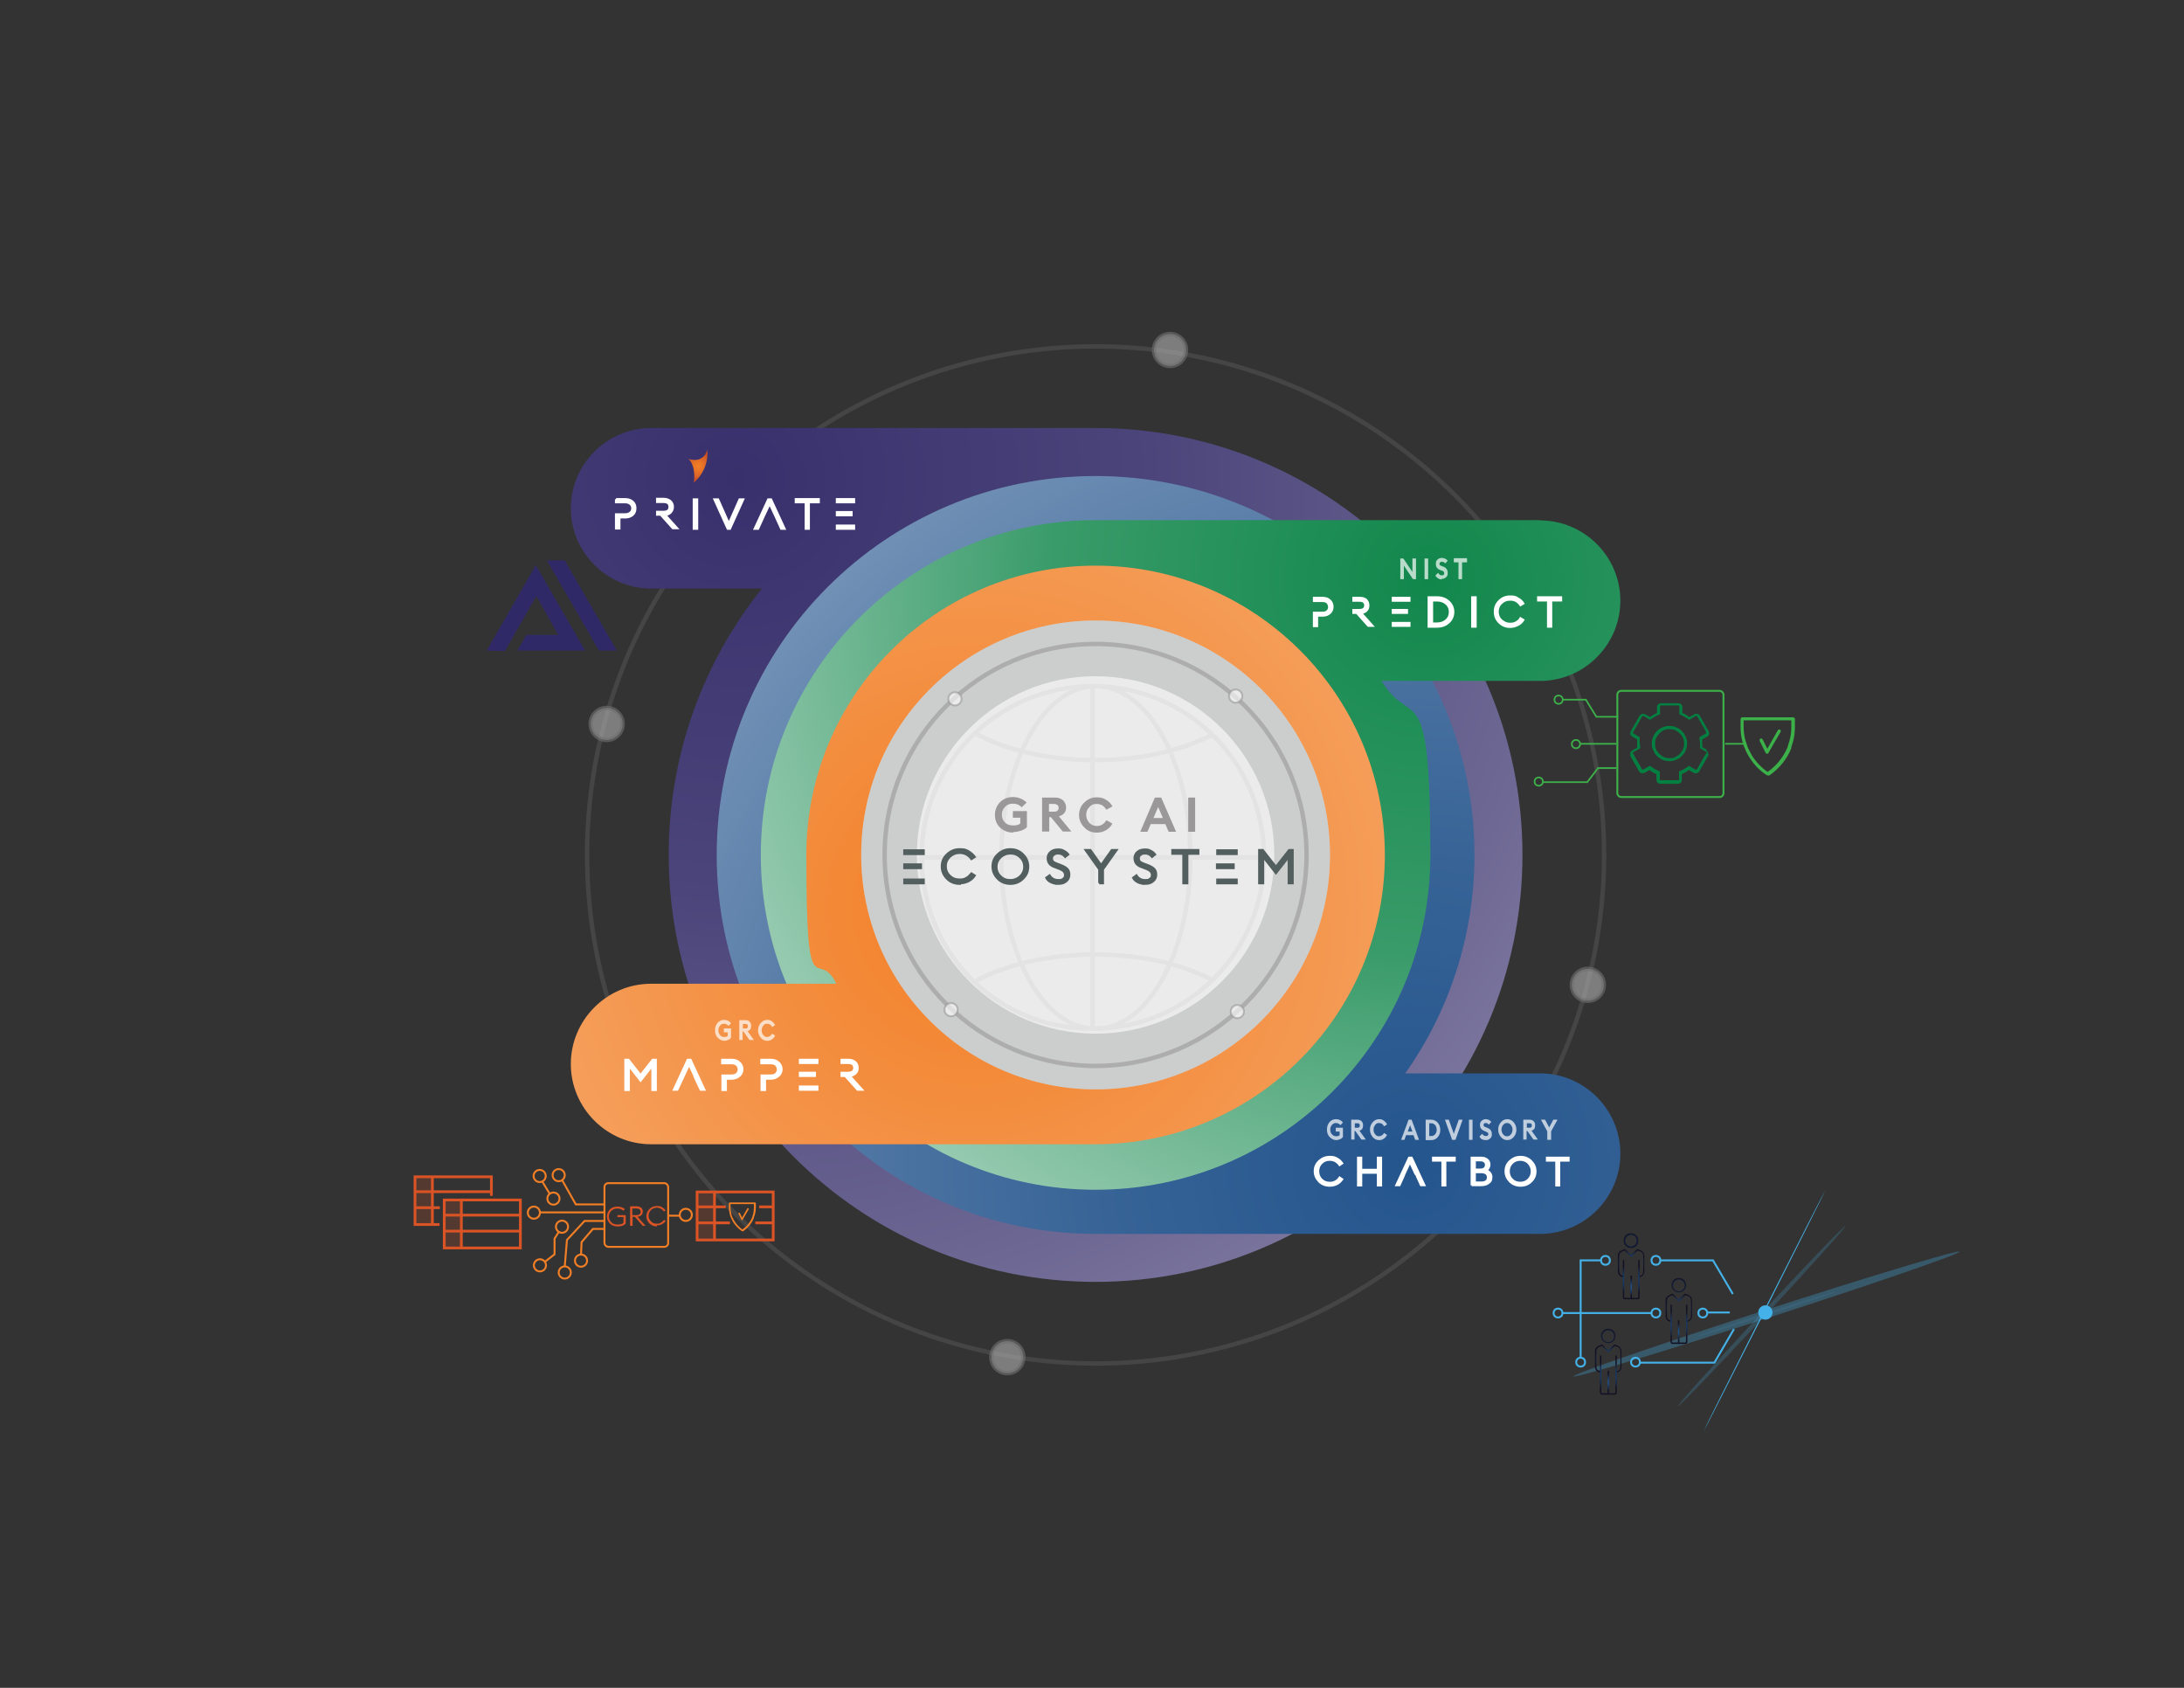 <?xml version="1.0" encoding="UTF-8"?>
<svg id="Layer_1" data-name="Layer 1" xmlns="http://www.w3.org/2000/svg" xmlns:xlink="http://www.w3.org/1999/xlink" version="1.1" viewBox="0 0 792 612">
  <rect x="0" y="0" width="792" height="612" fill="#333333" stroke="none"/>
  <defs>
    <style>
      .cls-1, .cls-2, .cls-3, .cls-4, .cls-5, .cls-6, .cls-7, .cls-8, .cls-9, .cls-10, .cls-11, .cls-12, .cls-13 {
        stroke-miterlimit: 10;
      }

      .cls-1, .cls-2, .cls-12, .cls-13 {
        stroke-width: .7px;
      }

      .cls-1, .cls-3, .cls-4, .cls-7, .cls-11 {
        stroke: #9a9898;
      }

      .cls-1, .cls-4, .cls-14, .cls-15, .cls-7, .cls-11 {
        isolation: isolate;
      }

      .cls-1, .cls-4, .cls-15, .cls-7, .cls-16 {
        opacity: .6;
      }

      .cls-1, .cls-15, .cls-7, .cls-10, .cls-17 {
        fill: #fff;
      }

      .cls-18 {
        fill: #f27f26;
      }

      .cls-18, .cls-19, .cls-20, .cls-14, .cls-21, .cls-22, .cls-23, .cls-24, .cls-25, .cls-26, .cls-27, .cls-28, .cls-29, .cls-30, .cls-31, .cls-15, .cls-32, .cls-33, .cls-34, .cls-35, .cls-36, .cls-37, .cls-38, .cls-39, .cls-40, .cls-41, .cls-42, .cls-43, .cls-44, .cls-17 {
        stroke-width: 0px;
      }

      .cls-19 {
        fill: #010303;
      }

      .cls-2 {
        stroke: #f27f26;
      }

      .cls-2, .cls-3, .cls-4, .cls-5, .cls-6, .cls-8, .cls-11, .cls-12, .cls-13 {
        fill: none;
      }

      .cls-3, .cls-4, .cls-7, .cls-11 {
        stroke-width: 1.6px;
      }

      .cls-5 {
        stroke: #da5426;
      }

      .cls-20 {
        fill: #3cb049;
      }

      .cls-45 {
        opacity: .1;
      }

      .cls-14, .cls-46 {
        opacity: .2;
      }

      .cls-14, .cls-44 {
        fill: #da5426;
      }

      .cls-21 {
        fill: url(#radial-gradient);
      }

      .cls-22 {
        fill: url(#radial-gradient-14);
      }

      .cls-23 {
        fill: url(#radial-gradient-13);
      }

      .cls-24 {
        fill: url(#radial-gradient-12);
      }

      .cls-25 {
        fill: url(#radial-gradient-15);
      }

      .cls-26 {
        fill: url(#radial-gradient-16);
      }

      .cls-27 {
        fill: url(#radial-gradient-11);
      }

      .cls-28 {
        fill: url(#radial-gradient-18);
      }

      .cls-29 {
        fill: url(#radial-gradient-17);
      }

      .cls-30 {
        fill: url(#radial-gradient-10);
      }

      .cls-31 {
        fill: #44b2e8;
      }

      .cls-6, .cls-9 {
        stroke: #535e5e;
        stroke-width: .9px;
      }

      .cls-32, .cls-9 {
        fill: #535e5e;
      }

      .cls-33 {
        fill: #9a9898;
      }

      .cls-34 {
        fill: url(#radial-gradient-2);
      }

      .cls-35 {
        fill: url(#radial-gradient-3);
      }

      .cls-36 {
        fill: url(#radial-gradient-4);
      }

      .cls-37 {
        fill: url(#radial-gradient-6);
      }

      .cls-38 {
        fill: url(#radial-gradient-9);
      }

      .cls-39 {
        fill: url(#radial-gradient-8);
      }

      .cls-40 {
        fill: url(#radial-gradient-5);
      }

      .cls-41 {
        fill: url(#radial-gradient-7);
      }

      .cls-42 {
        fill: #038041;
      }

      .cls-43 {
        fill: #302967;
      }

      .cls-8 {
        stroke-width: .6px;
      }

      .cls-8, .cls-13 {
        stroke: #3cb049;
      }

      .cls-47, .cls-11 {
        opacity: .3;
      }

      .cls-48 {
        opacity: .7;
      }

      .cls-10 {
        stroke: #fff;
        stroke-width: .8px;
      }

      .cls-12 {
        stroke: #44b2e8;
      }
    </style>
    <radialGradient id="radial-gradient" cx="266.9" cy="438.5" fx="266.9" fy="438.5" r="755.4" gradientTransform="translate(0 612) scale(1 -1)" gradientUnits="userSpaceOnUse">
      <stop offset="0" stop-color="#312967"/>
      <stop offset="0" stop-color="#38306c"/>
      <stop offset=".2" stop-color="#4c457b"/>
      <stop offset=".4" stop-color="#6e6894"/>
      <stop offset=".6" stop-color="#9c98b6"/>
      <stop offset=".9" stop-color="#d6d5e1"/>
      <stop offset="1" stop-color="#fff"/>
    </radialGradient>
    <radialGradient id="radial-gradient-2" cx="511" cy="189.5" fx="511" fy="189.5" r="580.5" gradientTransform="translate(0 612) scale(1 -1)" gradientUnits="userSpaceOnUse">
      <stop offset="0" stop-color="#1e508a"/>
      <stop offset="0" stop-color="#24558d"/>
      <stop offset=".2" stop-color="#386497"/>
      <stop offset=".4" stop-color="#587da8"/>
      <stop offset=".6" stop-color="#849fbf"/>
      <stop offset=".8" stop-color="#bdcbdc"/>
      <stop offset="1" stop-color="#fff"/>
    </radialGradient>
    <radialGradient id="radial-gradient-3" cx="591.4" cy="162.2" fx="591.4" fy="162.2" r="2.6" gradientTransform="translate(0 612) scale(1 -1)" gradientUnits="userSpaceOnUse">
      <stop offset="0" stop-color="#1e508a"/>
      <stop offset=".2" stop-color="#1d4b83"/>
      <stop offset=".4" stop-color="#1a3f6f"/>
      <stop offset=".7" stop-color="#172c4f"/>
      <stop offset="1" stop-color="#121224"/>
    </radialGradient>
    <radialGradient id="radial-gradient-4" cx="591.5" cy="153.9" fx="591.5" fy="153.9" r="5" gradientTransform="translate(0 612) scale(1 -1)" gradientUnits="userSpaceOnUse">
      <stop offset="0" stop-color="#1e508a"/>
      <stop offset=".2" stop-color="#1d4b83"/>
      <stop offset=".4" stop-color="#1a3f6f"/>
      <stop offset=".7" stop-color="#172c4f"/>
      <stop offset="1" stop-color="#121224"/>
    </radialGradient>
    <radialGradient id="radial-gradient-5" cx="591.5" cy="162.1" fx="591.5" fy="162.1" r="2.6" gradientTransform="translate(0 612) scale(1 -1)" gradientUnits="userSpaceOnUse">
      <stop offset="0" stop-color="#1e508a"/>
      <stop offset=".2" stop-color="#1d4b83"/>
      <stop offset=".4" stop-color="#1a3f6f"/>
      <stop offset=".7" stop-color="#172c4f"/>
      <stop offset="1" stop-color="#121224"/>
    </radialGradient>
    <radialGradient id="radial-gradient-6" cx="591.5" cy="148" fx="591.5" fy="148" r="5.4" gradientTransform="translate(0 612) scale(1 -1)" gradientUnits="userSpaceOnUse">
      <stop offset="0" stop-color="#1e508a"/>
      <stop offset=".2" stop-color="#1d4b83"/>
      <stop offset=".4" stop-color="#1a3f6f"/>
      <stop offset=".7" stop-color="#172c4f"/>
      <stop offset="1" stop-color="#121224"/>
    </radialGradient>
    <radialGradient id="radial-gradient-7" cx="591.5" cy="145.3" fx="591.5" fy="145.3" r="3" gradientTransform="translate(0 612) scale(1 -1)" gradientUnits="userSpaceOnUse">
      <stop offset="0" stop-color="#1e508a"/>
      <stop offset=".2" stop-color="#1d4b83"/>
      <stop offset=".4" stop-color="#1a3f6f"/>
      <stop offset=".7" stop-color="#172c4f"/>
      <stop offset="1" stop-color="#121224"/>
    </radialGradient>
    <radialGradient id="radial-gradient-8" cx="608.8" cy="137.8" fx="608.8" fy="137.8" r="5" gradientTransform="translate(0 612) scale(1 -1)" gradientUnits="userSpaceOnUse">
      <stop offset="0" stop-color="#1e508a"/>
      <stop offset=".2" stop-color="#1d4b83"/>
      <stop offset=".4" stop-color="#1a3f6f"/>
      <stop offset=".7" stop-color="#172c4f"/>
      <stop offset="1" stop-color="#121224"/>
    </radialGradient>
    <radialGradient id="radial-gradient-9" cx="608.8" cy="145.9" fx="608.8" fy="145.9" r="2.6" gradientTransform="translate(0 612) scale(1 -1)" gradientUnits="userSpaceOnUse">
      <stop offset="0" stop-color="#1e508a"/>
      <stop offset=".2" stop-color="#1d4b83"/>
      <stop offset=".4" stop-color="#1a3f6f"/>
      <stop offset=".7" stop-color="#172c4f"/>
      <stop offset="1" stop-color="#121224"/>
    </radialGradient>
    <radialGradient id="radial-gradient-10" cx="608.8" cy="131.8" fx="608.8" fy="131.8" r="5.4" gradientTransform="translate(0 612) scale(1 -1)" gradientUnits="userSpaceOnUse">
      <stop offset="0" stop-color="#1e508a"/>
      <stop offset=".2" stop-color="#1d4b83"/>
      <stop offset=".4" stop-color="#1a3f6f"/>
      <stop offset=".7" stop-color="#172c4f"/>
      <stop offset="1" stop-color="#121224"/>
    </radialGradient>
    <radialGradient id="radial-gradient-11" cx="608.8" cy="129.1" fx="608.8" fy="129.1" r="3" gradientTransform="translate(0 612) scale(1 -1)" gradientUnits="userSpaceOnUse">
      <stop offset="0" stop-color="#1e508a"/>
      <stop offset=".2" stop-color="#1d4b83"/>
      <stop offset=".4" stop-color="#1a3f6f"/>
      <stop offset=".7" stop-color="#172c4f"/>
      <stop offset="1" stop-color="#121224"/>
    </radialGradient>
    <radialGradient id="radial-gradient-12" cx="583.2" cy="119.4" fx="583.2" fy="119.4" r="5" gradientTransform="translate(0 612) scale(1 -1)" gradientUnits="userSpaceOnUse">
      <stop offset="0" stop-color="#1e508a"/>
      <stop offset=".2" stop-color="#1d4b83"/>
      <stop offset=".4" stop-color="#1a3f6f"/>
      <stop offset=".7" stop-color="#172c4f"/>
      <stop offset="1" stop-color="#121224"/>
    </radialGradient>
    <radialGradient id="radial-gradient-13" cx="583.2" cy="127.5" fx="583.2" fy="127.5" r="2.6" gradientTransform="translate(0 612) scale(1 -1)" gradientUnits="userSpaceOnUse">
      <stop offset="0" stop-color="#1e508a"/>
      <stop offset=".2" stop-color="#1d4b83"/>
      <stop offset=".4" stop-color="#1a3f6f"/>
      <stop offset=".7" stop-color="#172c4f"/>
      <stop offset="1" stop-color="#121224"/>
    </radialGradient>
    <radialGradient id="radial-gradient-14" cx="583.2" cy="113.4" fx="583.2" fy="113.4" r="5.4" gradientTransform="translate(0 612) scale(1 -1)" gradientUnits="userSpaceOnUse">
      <stop offset="0" stop-color="#1e508a"/>
      <stop offset=".2" stop-color="#1d4b83"/>
      <stop offset=".4" stop-color="#1a3f6f"/>
      <stop offset=".7" stop-color="#172c4f"/>
      <stop offset="1" stop-color="#121224"/>
    </radialGradient>
    <radialGradient id="radial-gradient-15" cx="583.2" cy="110.8" fx="583.2" fy="110.8" r="3" gradientTransform="translate(0 612) scale(1 -1)" gradientUnits="userSpaceOnUse">
      <stop offset="0" stop-color="#1e508a"/>
      <stop offset=".2" stop-color="#1d4b83"/>
      <stop offset=".4" stop-color="#1a3f6f"/>
      <stop offset=".7" stop-color="#172c4f"/>
      <stop offset="1" stop-color="#121224"/>
    </radialGradient>
    <radialGradient id="radial-gradient-16" cx="253.2" cy="442.9" fx="253.2" fy="442.9" r="4.9" gradientTransform="translate(0 612) scale(1 -1)" gradientUnits="userSpaceOnUse">
      <stop offset="0" stop-color="#f27f26"/>
      <stop offset=".3" stop-color="#ea7626"/>
      <stop offset=".8" stop-color="#d75f26"/>
      <stop offset="1" stop-color="#c94e27"/>
    </radialGradient>
    <radialGradient id="radial-gradient-17" cx="518.2" cy="402.2" fx="518.2" fy="402.2" r="452.7" gradientTransform="translate(0 612) scale(1 -1)" gradientUnits="userSpaceOnUse">
      <stop offset="0" stop-color="#038041"/>
      <stop offset="0" stop-color="#11874c"/>
      <stop offset=".3" stop-color="#399b69"/>
      <stop offset=".5" stop-color="#78bb99"/>
      <stop offset=".8" stop-color="#cfe7db"/>
      <stop offset="1" stop-color="#fff"/>
    </radialGradient>
    <radialGradient id="radial-gradient-18" cx="353" cy="283.2" fx="353" fy="283.2" r="591" gradientTransform="translate(0 612) scale(1 -1)" gradientUnits="userSpaceOnUse">
      <stop offset="0" stop-color="#f27f26"/>
      <stop offset=".2" stop-color="#f4964d"/>
      <stop offset=".7" stop-color="#fad1b1"/>
      <stop offset="1" stop-color="#fff"/>
    </radialGradient>
  </defs>
  <g class="cls-16">
    <circle class="cls-11" cx="397.3" cy="310" r="184.4"/>
    <circle class="cls-7" cx="365.3" cy="492.1" r="5.8"/>
    <circle class="cls-7" cx="220" cy="262.5" r="5.8"/>
    <circle class="cls-7" cx="424.3" cy="126.9" r="5.8"/>
    <circle class="cls-7" cx="575.8" cy="357.1" r="5.8"/>
  </g>
  <path class="cls-21" d="M397.3,155.2h-161.2c-16,0-29.1,13.1-29.1,29.1h0c0,16,13.1,29.1,29.1,29.1h40.2c-21.2,26.5-33.8,60.1-33.8,96.6,0,85.5,69.3,154.8,154.8,154.8s154.8-69.3,154.8-154.8-69.3-154.8-154.8-154.8Z"/>
  <path class="cls-34" d="M558.5,389.2h-48.9c15.8-22.4,25.1-49.7,25.1-79.2,0-75.9-61.5-137.4-137.4-137.4s-137.4,61.5-137.4,137.4,61.5,137.4,137.4,137.4h161.2c16,0,29.1-13.1,29.1-29.1h0c0-16-13.1-29.1-29.1-29.1h0Z"/>
  <g>
    <path class="cls-35" d="M591.4,452.4c-1.4,0-2.6-1.1-2.6-2.6s1.1-2.6,2.6-2.6,2.6,1.1,2.6,2.6-1.1,2.6-2.6,2.6ZM591.4,447.7c-1.2,0-2.1.9-2.1,2.1s.9,2.1,2.1,2.1,2.1-.9,2.1-2.1-.9-2.1-2.1-2.1Z"/>
    <g>
      <polyline class="cls-12" points="628.4 469.2 621.2 457 602.1 457"/>
      <polyline class="cls-12" points="628.8 481.9 621.7 494.1 594.8 494.1"/>
      <line class="cls-12" x1="619" y1="475.9" x2="627.3" y2="475.9"/>
      <circle class="cls-31" cx="640.2" cy="475.9" r="2.6"/>
      <circle class="cls-12" cx="582.2" cy="457" r="1.6"/>
      <circle class="cls-12" cx="600.5" cy="457" r="1.6"/>
      <circle class="cls-12" cx="565" cy="476.1" r="1.6"/>
      <circle class="cls-12" cx="600.5" cy="476.1" r="1.6"/>
      <circle class="cls-12" cx="617.5" cy="476.1" r="1.6"/>
      <circle class="cls-12" cx="573.2" cy="493.9" r="1.6"/>
      <circle class="cls-12" cx="593.1" cy="493.9" r="1.6"/>
      <line class="cls-12" x1="566.6" y1="476.1" x2="599" y2="476.1"/>
      <polyline class="cls-12" points="573.2 492.3 573.2 457 580.6 457"/>
      <g class="cls-47">
        <ellipse class="cls-31" cx="640.6" cy="476.4" rx="73.6" ry="1.5" transform="translate(-115.4 220) rotate(-17.9)"/>
      </g>
      <g class="cls-46">
        <ellipse class="cls-31" cx="638.8" cy="477.3" rx="44.6" ry=".8" transform="translate(-145.7 620.3) rotate(-47.1)"/>
      </g>
      <g class="cls-45">
        <ellipse class="cls-31" cx="640.6" cy="476.4" rx="26.4" ry=".5" transform="translate(-115.4 220) rotate(-17.9)"/>
      </g>
      <ellipse class="cls-31" cx="639.8" cy="475.4" rx="49" ry=".2" transform="translate(-73 832.1) rotate(-63.2)"/>
      <g>
        <path class="cls-36" d="M594.3,463.2h0v-.5h0c.9,0,1.6-.7,1.6-1.6v-5.8c0-.7-.4-1.3-1-1.5l-1-.4-2.2,2.2h-.3l-2.2-2.2-1,.4c-.6.3-1,.8-1,1.5v5.7c0,.9.7,1.6,1.6,1.6v.5c-1.2,0-2.1-.9-2.1-2.1v-5.7c0-.9.5-1.6,1.3-1.9l1.1-.5h.2l2.2,2.2,2.2-2.2h.2l1.1.5c.8.3,1.3,1.1,1.3,1.9v5.7c0,1.2-.9,2.1-2.1,2.1h.1Z"/>
        <path class="cls-40" d="M591.5,452.5c-1.4,0-2.6-1.1-2.6-2.6s1.1-2.6,2.6-2.6,2.6,1.1,2.6,2.6-1.1,2.6-2.6,2.6ZM591.5,447.8c-1.2,0-2.1.9-2.1,2.1s.9,2.1,2.1,2.1,2.1-.9,2.1-2.1-.9-2.1-2.1-2.1Z"/>
        <path class="cls-37" d="M589.2,471.1c-.4,0-.7-.3-.7-.7v-13.5h.5v13.5c0,.1,0,.2.2.2h4.7c0,0,.2-.1.2-.2v-13.5h.5v13.5c0,.4-.3.7-.7.7h-4.7Z"/>
        <rect class="cls-41" x="591.3" y="462.5" width=".5" height="8.4"/>
      </g>
      <g>
        <path class="cls-39" d="M611.6,479.4h0v-.5h0c.9,0,1.6-.7,1.6-1.6v-5.8c0-.7-.4-1.3-1-1.5l-1-.4-2.2,2.2h-.3l-2.2-2.2-1,.4c-.6.3-1,.8-1,1.5v5.7c0,.9.7,1.6,1.6,1.6v.5c-1.2,0-2.1-.9-2.1-2.1v-5.7c0-.9.5-1.6,1.3-1.9l1.1-.5h.2l2.2,2.2,2.2-2.2h.2l1.1.5c.8.3,1.3,1.1,1.3,1.9v5.7c0,1.2-.9,2.1-2.1,2.1h.1Z"/>
        <path class="cls-38" d="M608.8,468.6c-1.4,0-2.6-1.1-2.6-2.6s1.1-2.6,2.6-2.6,2.6,1.1,2.6,2.6-1.1,2.6-2.6,2.6ZM608.8,464c-1.2,0-2.1.9-2.1,2.1s.9,2.1,2.1,2.1,2.1-.9,2.1-2.1-.9-2.1-2.1-2.1Z"/>
        <path class="cls-30" d="M606.5,487.3c-.4,0-.7-.3-.7-.7v-13.5h.5v13.5c0,.1,0,.2.2.2h4.7c0,0,.2-.1.2-.2v-13.5h.5v13.5c0,.4-.3.7-.7.7h-4.7Z"/>
        <rect class="cls-27" x="608.5" y="478.7" width=".5" height="8.4"/>
      </g>
      <g>
        <path class="cls-24" d="M586,497.8h0v-.5h0c.9,0,1.6-.7,1.6-1.6v-5.8c0-.7-.4-1.3-1-1.5l-1-.4-2.2,2.2h-.3l-2.2-2.2-1,.4c-.6.3-1,.8-1,1.5v5.7c0,.9.7,1.6,1.6,1.6v.5c-1.2,0-2.1-.9-2.1-2.1v-5.7c0-.9.5-1.6,1.3-1.9l1.1-.5h.2l2.2,2.2,2.2-2.2h.2l1.1.5c.8.3,1.3,1.1,1.3,1.9v5.7c0,1.2-.9,2.1-2.1,2.1h.1Z"/>
        <path class="cls-23" d="M583.2,487c-1.4,0-2.6-1.1-2.6-2.6s1.1-2.6,2.6-2.6,2.6,1.1,2.6,2.6-1.1,2.6-2.6,2.6ZM583.2,482.4c-1.2,0-2.1.9-2.1,2.1s.9,2.1,2.1,2.1,2.1-.9,2.1-2.1-.9-2.1-2.1-2.1Z"/>
        <path class="cls-22" d="M580.9,505.7c-.4,0-.7-.3-.7-.7v-13.5h.5v13.5c0,.1,0,.2.2.2h4.7c0,0,.2-.1.2-.2v-13.5h.5v13.5c0,.4-.3.7-.7.7h-4.7Z"/>
        <rect class="cls-25" x="583" y="497" width=".5" height="8.4"/>
      </g>
    </g>
  </g>
  <g>
    <g>
      <path class="cls-42" d="M619.1,271.9l-1.8-1v-1.4h0v-1.4l1.8-1c.7-.4.9-1.3.5-2l-3.2-5.6c-.4-.7-1.3-.9-2-.5l-1.8,1c-.2-.1-.3-.3-.5-.4-.6-.4-1.3-.8-2-1.1v-2.1c0-.4-.2-.8-.4-1-.3-.3-.7-.4-1-.4h-6.4c-.4,0-.8.2-1,.4-.3.3-.4.7-.4,1v2.1c-.9.4-1.8.9-2.5,1.5l-1.8-1c-.7-.4-1.6-.2-2,.5l-3.2,5.6c-.4.7-.2,1.6.5,2l1.8,1v3l-1.8,1c-.3.2-.6.5-.7.9,0,.4,0,.8,0,1.1l3.2,5.6c.4.7,1.3.9,2,.5l1.8-1c.2.1.3.3.5.4.6.4,1.3.8,2,1.1v2.1c0,.4.2.8.4,1s.7.4,1,.4h6.4c.4,0,.8-.2,1-.4.3-.3.4-.7.4-1v-2.1c.9-.4,1.8-.9,2.5-1.5l1.8,1c.7.4,1.6.2,2-.5l3.2-5.6c.2-.3.2-.7,0-1.1,0-.4-.4-.7-.7-.9l.2-.2ZM618.6,273.3l-3.2,5.6c0,.1-.2.2-.3.2h-.2l-2.4-1.4-.6.4c-.7.5-1.5,1-2.3,1.3l-.7.3v2.8s0,.2,0,.3c0,0-.2.1-.3.1h-6.4s-.2,0-.3-.1c0,0,0-.2,0-.3v-2.8l-.7-.3c-.7-.3-1.3-.6-1.8-1,0,0-.3-.2-.4-.3l-.6-.4-.7.3-1.8,1h-.2c0,0-.3,0-.3-.2l-3.2-5.6v-.3c0,0,0-.2.2-.2l2.4-1.4v-.7c0-.5-.2-.9-.2-1.3v-2l-2.3-1.4c-.2-.1-.2-.3,0-.5l3.2-5.6c0-.1.2-.2.3-.2h.2l2.4,1.4.6-.4c.7-.5,1.5-1,2.3-1.3l.7-.3v-2.8s0-.2,0-.3c0,0,.2-.1.3-.1h6.4s.2,0,.3.1c0,0,0,.2,0,.3v2.8l.7.3c.7.3,1.3.6,1.8,1,.2.1.3.2.5.3l.6.4,2.4-1.4h.2c0,0,.3,0,.3.2l3.2,5.6c0,.2,0,.4,0,.5l-2.4,1.4v.7c0,.4.2.9.2,1.3v2l2.3,1.4s0,.1.2.2v.3h-.2Z"/>
      <path class="cls-42" d="M600.1,273.2c.7,1,1.7,1.8,2.8,2.3.8.3,1.6.5,2.5.5s1.3-.1,1.9-.3h0c.6-.2,1.2-.5,1.7-.8h0c1-.7,1.8-1.7,2.3-2.8.3-.8.5-1.6.5-2.5s0-1.3-.3-1.9h0c-.2-.6-.5-1.2-.8-1.7-.7-1-1.7-1.8-2.8-2.3-.8-.3-1.6-.5-2.5-.5h0c-.7,0-1.3.1-1.9.3h0c-.6.2-1.2.5-1.7.8-1,.7-1.8,1.7-2.3,2.8-.3.8-.5,1.6-.5,2.5s0,1.3.3,1.9.5,1.2.8,1.7ZM600.6,267.6c.4-.9,1.1-1.7,1.9-2.3s.9-.5,1.4-.7h0c.5-.2,1-.2,1.6-.2s1.4.1,2,.4c.9.4,1.7,1.1,2.3,1.9s.5.9.7,1.4.2,1,.2,1.6,0,1.4-.4,2c-.4.9-1.1,1.7-1.9,2.3h0c-.4.3-.9.5-1.4.7h0c-.5.2-1,.2-1.6.2s-1.4-.1-2-.4c-.9-.4-1.7-1.1-2.3-1.9s-.5-.9-.7-1.4-.2-1-.2-1.6,0-1.4.4-2Z"/>
    </g>
    <g>
      <polyline class="cls-8" points="566.7 253.7 575.1 253.7 578.9 259.9 586.8 259.9"/>
      <line class="cls-8" x1="573" y1="269.7" x2="586.2" y2="269.7"/>
      <circle class="cls-8" cx="565.2" cy="253.7" r="1.5"/>
      <circle class="cls-8" cx="571.5" cy="269.8" r="1.5"/>
      <line class="cls-8" x1="632.5" y1="269.7" x2="625.6" y2="269.7"/>
      <circle class="cls-8" cx="558" cy="283.4" r="1.5"/>
    </g>
    <path class="cls-20" d="M640.8,273.3h0c-.2,0-.4-.1-.5-.3l-2.2-4.4c0-.3,0-.6.3-.8.3-.1.6,0,.8.3l1.7,3.4,3.8-6.7c.2-.3.5-.4.8-.2.3.2.4.5.2.8l-4.4,7.6c0,.2-.3.3-.5.3h0Z"/>
    <path class="cls-20" d="M641,281.1h-.3c-2.6-1.7-4.7-3.9-6.3-6.5-.6-.9-1.1-1.9-1.5-2.8,0-.3-.2-.6-.4-.9-.2-.6-.4-1.2-.6-1.9-.5-1.8-.7-3.6-.7-5.4v-2.9c0-.3.3-.6.6-.6h18.5c.3,0,.6.3.6.6v2.9c0,1.8-.2,3.6-.7,5.4-.2.6-.4,1.3-.6,1.9h0c0,.2,0,.3,0,.4-1.6,4-4.4,7.4-8,9.9h-.5ZM632.3,261.1v2.4c0,1.7.2,3.4.7,5.1.2.6.4,1.2.6,1.8s.2.6.3.8c.4.9.9,1.8,1.4,2.7,1.5,2.4,3.4,4.4,5.7,6,3.3-2.3,5.8-5.5,7.3-9.1v-.2h0c.2-.7.4-1.3.6-1.9.5-1.7.7-3.4.7-5.1v-2.4h-17.4.1Z"/>
    <polyline class="cls-8" points="559.6 283.6 575.6 283.6 579.5 278.5 586.2 278.5"/>
    <rect class="cls-13" x="586.5" y="250.5" width="38.5" height="38.5" rx="1.4" ry="1.4"/>
  </g>
  <g>
    <g>
      <path class="cls-44" d="M224,444.7c-1.1,0-2.1-.3-2.8-1s-1.1-1.6-1.1-2.6.4-1.9,1.1-2.6c.7-.7,1.6-1,2.7-1s2,.3,2.7.9l-.5.6c-.6-.5-1.3-.8-2.2-.8s-1.6.3-2.2.8c-.6.6-.9,1.3-.9,2.1s.3,1.5.9,2.1c.6.6,1.3.8,2.3.8s1.6-.2,2.1-.6v-2.1h-2.2v-.7h3v3.1c-.7.7-1.6,1-2.8,1h-.1Z"/>
      <path class="cls-44" d="M228.5,444.5v-7.1h2.4c.7,0,1.2.2,1.6.5s.6.8.6,1.4-.2,1-.5,1.3-.8.5-1.4.6l2.9,3.3h-1l-2.9-3.3h-.8v3.3h-.9ZM229.3,440.6h1.5c1,0,1.5-.4,1.5-1.2s-.5-1.2-1.5-1.2h-1.5v2.4h0Z"/>
      <path class="cls-44" d="M238.2,444.7c-1.1,0-2-.4-2.7-1.1s-1.1-1.6-1.1-2.6.4-1.9,1.1-2.6c.7-.7,1.6-1.1,2.7-1.1s1.3.1,1.8.4c.6.3,1,.7,1.4,1.2l-.6.4c-.3-.4-.6-.7-1.1-1-.4-.2-.9-.4-1.5-.4s-1.6.3-2.1.8-.9,1.3-.9,2.1.3,1.5.9,2.1c.6.6,1.3.8,2.1.8s1-.1,1.5-.4c.4-.2.8-.6,1.1-1l.6.4c-.3.5-.8.9-1.4,1.2-.6.3-1.2.4-1.8.4v.4Z"/>
    </g>
    <g>
      <g>
        <g>
          <rect class="cls-5" x="161.1" y="435.1" width="27.6" height="17.4"/>
          <line class="cls-5" x1="167.3" y1="435.1" x2="167.3" y2="452.7"/>
          <line class="cls-5" x1="160.7" y1="440.6" x2="188.5" y2="440.6"/>
          <line class="cls-5" x1="160.7" y1="446.4" x2="188.5" y2="446.4"/>
        </g>
        <rect class="cls-14" x="161.4" y="434.9" width="5.8" height="17.4"/>
      </g>
      <g>
        <g>
          <polyline class="cls-5" points="159.4 444 150.5 444 150.5 426.7 178.2 426.7 178.2 433.6"/>
          <line class="cls-5" x1="156.8" y1="426.6" x2="156.8" y2="444.2"/>
          <line class="cls-5" x1="150.2" y1="432.1" x2="178" y2="432.1"/>
          <line class="cls-5" x1="150.2" y1="437.9" x2="159.5" y2="437.9"/>
        </g>
        <rect class="cls-14" x="150.9" y="426.4" width="5.8" height="17.4"/>
      </g>
    </g>
    <g>
      <circle class="cls-2" cx="195.8" cy="458.8" r="2.2"/>
      <circle class="cls-2" cx="203.8" cy="444.8" r="2.2"/>
      <polyline class="cls-2" points="197.5 457.6 201.1 454.8 201.1 449.1 202.8 446.4"/>
      <circle class="cls-2" cx="204.8" cy="461.4" r="2.2"/>
      <circle class="cls-2" cx="210.7" cy="457.1" r="2.2"/>
      <polyline class="cls-2" points="204.8 459.2 205.6 449.6 212 442.7 219.3 442.7"/>
      <polyline class="cls-2" points="210.7 454.9 210.9 450.4 215 445.6 219.5 445.6"/>
      <circle class="cls-2" cx="195.7" cy="426.4" r="2.2"/>
      <circle class="cls-2" cx="200.7" cy="434.6" r="2.2"/>
      <line class="cls-2" x1="196.7" y1="428.5" x2="199.3" y2="432.8"/>
      <circle class="cls-2" cx="202.6" cy="426.1" r="2.2"/>
      <circle class="cls-2" cx="248.7" cy="440.5" r="2.2"/>
      <polyline class="cls-2" points="203.9 428 208.8 436.7 219 436.7"/>
      <line class="cls-2" x1="242.3" y1="440.8" x2="246.5" y2="440.8"/>
      <circle class="cls-2" cx="193.6" cy="439.7" r="2.2"/>
      <line class="cls-2" x1="219" y1="439.6" x2="195.8" y2="439.6"/>
    </g>
    <rect class="cls-2" x="219.2" y="429" width="23.1" height="23.1" rx="1.4" ry="1.4"/>
    <g>
      <g>
        <rect class="cls-5" x="252.8" y="432.2" width="27.6" height="17.4"/>
        <line class="cls-5" x1="259.1" y1="432.1" x2="259.1" y2="449.7"/>
        <line class="cls-5" x1="275.3" y1="437.6" x2="280.3" y2="437.6"/>
        <line class="cls-5" x1="252.5" y1="437.6" x2="263.2" y2="437.6"/>
        <line class="cls-5" x1="273.9" y1="443.4" x2="280.3" y2="443.4"/>
        <line class="cls-5" x1="252.5" y1="443.4" x2="264.7" y2="443.4"/>
      </g>
      <rect class="cls-14" x="253.2" y="432" width="5.8" height="17.4"/>
    </g>
    <path class="cls-18" d="M269.1,442.5h0c-.1,0-.2,0-.2-.2l-1.1-2.2c0-.1,0-.3.1-.4.1,0,.3,0,.4.1l.8,1.7,1.9-3.3c0-.1.2-.2.4-.1.1,0,.2.2.1.4l-2.2,3.8s-.1.1-.2.1h0Z"/>
    <path class="cls-18" d="M269.2,446.4h-.2c-1.3-.9-2.3-2-3.1-3.2-.3-.5-.5-.9-.7-1.4,0-.1-.1-.3-.2-.4-.1-.3-.2-.6-.3-.9-.2-.9-.4-1.8-.4-2.7v-1.5c0-.2.1-.3.3-.3h9.2c.2,0,.3.1.3.3v1.5c0,.9-.1,1.8-.4,2.7,0,.3-.2.6-.3.9h0v.2c-.8,2-2.2,3.7-4,4.9h-.2,0ZM264.9,436.5v1.2c0,.9.1,1.7.3,2.5,0,.3.2.6.3.9,0,.1.1.3.2.4.2.5.4.9.7,1.3.7,1.2,1.7,2.2,2.8,3,1.6-1.1,2.9-2.7,3.6-4.5h0c.1-.5.2-.7.3-1,.2-.8.3-1.7.3-2.5v-1.2h-8.6.1Z"/>
  </g>
  <g>
    <path class="cls-26" d="M251.6,175s1-5.7-1.9-8.6c0,0,5.2,2,6.8-3.3,0,0,1,6.8-4.9,11.9h0Z"/>
    <g>
      <g>
        <path class="cls-10" d="M223.4,181h3.3c1.1,0,2,.3,2.7.9.7.6,1,1.4,1,2.4s-.3,1.8-1,2.4c-.7.6-1.6.9-2.7.9h-2.1v4h-1.2v-5.1h3.3c.8,0,1.4-.2,1.9-.6s.7-1,.7-1.6-.2-1.2-.7-1.6c-.5-.4-1.1-.6-1.9-.6h-3.3v-1.1h0Z"/>
        <path class="cls-10" d="M251.6,191.7v-10.6h1.2v10.6h-1.2Z"/>
        <path class="cls-10" d="M263.9,191.7l-4.8-10.6h1.3l3.9,8.8,3.9-8.8h1.3l-4.8,10.6h-1,.2Z"/>
        <path class="cls-10" d="M281.3,187.3l-2.2-4.7-2.2,4.7-.5,1.1-1.5,3.3h-1.2l4.9-10.6h1l4.9,10.6h-1.2l-1.5-3.3-.5-1.1h0Z"/>
        <path class="cls-10" d="M292.2,191.7v-9.6h-3.6v-1.1h8.3v1.1h-3.6v9.6h-1.2.1Z"/>
      </g>
      <path class="cls-10" d="M308.8,185.7h-5.3v1.1h5.3v-1.1ZM303.5,181v1.1h6.2v-1.1h-6.2ZM303.5,191.7h6.2v-1.1h-6.2v1.1Z"/>
      <path class="cls-10" d="M241.1,186.7c.9,0,1.6-.4,2.1-.9s.8-1.2.8-2-.3-1.6-.9-2.1c-.6-.5-1.4-.8-2.4-.8h-2.4v1.1h2.3c1.5,0,2.2.6,2.2,1.8s-.7,1.8-2.2,1.8h-2.3v1h1.3l4.4,4.9h1.5l-4.4-4.9h0Z"/>
    </g>
  </g>
  <g>
    <g>
      <path class="cls-10" d="M482.2,429.9c-1.5,0-2.8-.5-3.8-1.5s-1.6-2.2-1.6-3.7.5-2.7,1.6-3.7,2.3-1.5,3.8-1.5,1.8.2,2.6.6c.8.4,1.4,1,1.9,1.7l-.9.6c-.4-.6-.9-1-1.5-1.4-.6-.3-1.3-.5-2.1-.5-1.2,0-2.2.4-3,1.2-.8.8-1.2,1.8-1.2,3s.4,2.2,1.2,3c.8.8,1.8,1.2,3,1.2s1.5-.2,2.1-.5,1.1-.8,1.5-1.4l.9.6c-.5.7-1.1,1.3-1.9,1.7-.8.4-1.7.6-2.6.6h0Z"/>
      <path class="cls-10" d="M492.5,429.8v-10h1.1v4.4h6.1v-4.4h1.1v10h-1.1v-4.6h-6.1v4.6h-1.1Z"/>
      <path class="cls-10" d="M523.1,429.8v-9h-3.4v-1h7.8v1h-3.4v9h-1.1.1Z"/>
      <path class="cls-10" d="M533.7,429.8v-10h3.3c1,0,1.7.2,2.3.7s.8,1.1.8,1.8-.4,1.7-1.2,2.1c1.2.4,1.9,1.2,1.9,2.4s-.3,1.6-1,2.1c-.6.5-1.5.8-2.6.8h-3.5ZM534.8,424.1h2.2c.6,0,1.1-.2,1.4-.5.3-.3.5-.7.5-1.2s-.2-.9-.5-1.2-.8-.5-1.4-.5h-2.2v3.4h0ZM534.8,428.8h2.5c.8,0,1.3-.2,1.7-.5s.6-.8.6-1.4-.2-1-.6-1.4c-.4-.3-1-.5-1.7-.5h-2.5v3.7h0Z"/>
      <path class="cls-10" d="M555.2,428.4c-1,1-2.3,1.5-3.8,1.5s-2.8-.5-3.8-1.5-1.6-2.2-1.6-3.7.5-2.7,1.6-3.7,2.3-1.5,3.8-1.5,2.8.5,3.8,1.5,1.6,2.2,1.6,3.7-.5,2.7-1.6,3.7ZM548.3,427.7c.8.8,1.8,1.2,3,1.2s2.2-.4,3-1.2c.8-.8,1.2-1.8,1.2-3s-.4-2.1-1.2-3c-.8-.8-1.8-1.2-3-1.2s-2.2.4-3,1.2c-.8.8-1.2,1.8-1.2,3s.4,2.2,1.2,3Z"/>
      <path class="cls-10" d="M564.4,429.8v-9h-3.4v-1h7.8v1h-3.4v9h-1.1.1Z"/>
    </g>
    <g class="cls-48">
      <path class="cls-17" d="M484.7,413.4c-1,0-1.8-.4-2.5-1.1s-1-1.6-1-2.7.3-2,.9-2.7,1.4-1.1,2.4-1.1,1.9.4,2.5,1.2l-.9,1c-.4-.5-1-.8-1.6-.8s-1.1.2-1.5.7-.6,1-.6,1.7.2,1.2.6,1.7c.4.4.9.7,1.5.7s1-.1,1.3-.4v-1.3h-1.4v-1.4h2.6v3.4c-.3.3-.6.6-1.1.8-.5.2-.9.3-1.5.3h.3Z"/>
      <path class="cls-17" d="M490,413.3v-7.3h2.4c.6,0,1,.2,1.4.6s.5.9.5,1.5c0,1-.4,1.6-1.3,1.9l2.3,3.2h-1.6l-2.2-3.1h-.3v3.1h-1.3.1ZM491.3,408.9h1c.2,0,.4,0,.6-.2s.2-.3.2-.6,0-.4-.2-.6-.3-.2-.6-.2h-1v1.6h0Z"/>
      <path class="cls-17" d="M500.1,413.4c-.9,0-1.7-.4-2.3-1.1-.6-.7-1-1.6-1-2.7s.3-1.9,1-2.7c.6-.7,1.4-1.1,2.3-1.1s1.2.2,1.7.5c.5.4.9.8,1.2,1.4l-1.1.7c-.4-.8-1-1.2-1.8-1.2s-1,.2-1.4.7-.6,1-.6,1.7.2,1.2.6,1.7.8.7,1.4.7,1.4-.4,1.8-1.2l1.1.7c-.3.6-.7,1.1-1.2,1.4-.5.4-1.1.5-1.7.5Z"/>
      <path class="cls-17" d="M508.1,413.3l2.7-7.3h1.1l2.7,7.3h-1.4l-.6-1.7h-2.7l-.6,1.7h-1.3,0ZM511.4,407.9l-.9,2.4h1.7l-.9-2.4h0Z"/>
      <path class="cls-17" d="M517,413.3v-7.3h2.1c.9,0,1.7.4,2.3,1.1s.9,1.6.9,2.6-.3,1.9-.9,2.6-1.4,1.1-2.3,1.1h-2.1ZM518.3,411.9h.8c.6,0,1-.2,1.4-.7s.5-1,.5-1.6-.2-1.2-.5-1.6c-.4-.4-.8-.7-1.4-.7h-.8v4.6h0Z"/>
      <path class="cls-17" d="M526.6,413.3l-2.6-7.3h1.4l1.8,5.1,1.8-5.1h1.4l-2.6,7.3h-1.2Z"/>
      <path class="cls-17" d="M532.7,413.3v-7.3h1.3v7.3h-1.3Z"/>
      <path class="cls-17" d="M538.8,413.4c-.5,0-1-.1-1.4-.3-.4-.2-.7-.6-.9-1l1-1c.2.3.4.5.6.6.2.2.5.2.8.2s.5,0,.6-.2c.2-.1.2-.3.2-.5s0-.4-.2-.5-.4-.3-.7-.4l-.5-.2c-1-.4-1.6-1.1-1.6-2.1s.2-1.2.6-1.6c.4-.4.9-.6,1.5-.6s1.5.3,2,1l-.9,1c-.3-.4-.7-.6-1.1-.6s-.4,0-.6.2c-.2.1-.2.3-.2.5s0,.4.2.5.4.3.8.4l.5.2c1,.4,1.5,1.2,1.5,2.2s-.2,1.2-.6,1.6c-.4.4-.9.6-1.6.6h0Z"/>
      <path class="cls-17" d="M548.9,412.3c-.6.7-1.4,1.1-2.3,1.1s-1.7-.4-2.3-1.1-1-1.6-1-2.7.3-1.9,1-2.7c.6-.7,1.4-1.1,2.3-1.1s1.7.4,2.3,1.1,1,1.6,1,2.7-.3,1.9-1,2.7ZM545.1,411.3c.4.5.8.7,1.4.7s1-.2,1.4-.7.6-1,.6-1.7-.2-1.2-.6-1.7c-.4-.5-.8-.7-1.4-.7s-1,.2-1.4.7-.6,1-.6,1.7.2,1.2.6,1.7Z"/>
      <path class="cls-17" d="M552.4,413.3v-7.3h2.4c.6,0,1,.2,1.4.6s.5.9.5,1.5c0,1-.4,1.6-1.3,1.9l2.3,3.2h-1.6l-2.2-3.1h-.3v3.1h-1.3,0ZM553.7,408.9h1c.2,0,.4,0,.6-.2s.2-.3.2-.6,0-.4-.2-.6c0-.1-.3-.2-.6-.2h-1v1.6h0Z"/>
      <path class="cls-17" d="M561.1,413.3v-3.1l-2.3-4.2h1.5l1.5,2.8,1.5-2.8h1.5l-2.3,4.2v3.1h-1.4Z"/>
    </g>
    <path class="cls-10" d="M513.3,425.6l-2-4.3-2,4.3-.4,1-1.4,3.1h-1.1l4.6-9.9h.9l4.6,9.9h-1.2l-1.4-3.1-.4-1h-.2Z"/>
  </g>
  <path class="cls-29" d="M558.5,188.6h-161.2c-67,0-121.4,54.3-121.4,121.4s54.3,121.4,121.4,121.4,121.4-54.3,121.4-121.4-6.5-44.7-17.7-63.1h57.5c16,0,29.1-13.1,29.1-29.1h0c0-16-13.1-29.1-29.1-29.1h0Z"/>
  <path class="cls-28" d="M397.3,205.1c-57.9,0-104.9,47-104.9,104.9s3.9,32.6,10.9,46.7h-67.2c-16,0-29.1,13.1-29.1,29.1h0c0,16,13.1,29.1,29.1,29.1h161.2c57.9,0,104.9-47,104.9-104.9s-47-104.9-104.9-104.9h0Z"/>
  <g>
    <g class="cls-48">
      <g>
        <path class="cls-17" d="M262.8,377.4c-1,0-1.8-.4-2.5-1.1s-1-1.6-1-2.7.3-2,.9-2.7,1.4-1.1,2.4-1.1,1.9.4,2.5,1.2l-.9,1c-.4-.5-1-.8-1.6-.8s-1.1.2-1.5.7-.6,1-.6,1.7.2,1.2.6,1.7.9.7,1.5.7,1-.1,1.3-.4v-1.3h-1.4v-1.4h2.6v3.4c-.3.3-.6.6-1.1.8s-.9.3-1.5.3h.3Z"/>
        <path class="cls-17" d="M268.1,377.2v-7.3h2.4c.6,0,1,.2,1.4.6s.5.9.5,1.5c0,1-.4,1.6-1.3,1.9l2.3,3.2h-1.6l-2.2-3.1h-.3v3.1h-1.3.1ZM269.4,372.9h1c.2,0,.4,0,.6-.2s.2-.3.2-.6,0-.4-.2-.6-.3-.2-.6-.2h-1v1.6h0Z"/>
        <path class="cls-17" d="M278.2,377.4c-.9,0-1.7-.4-2.3-1.1-.6-.7-1-1.6-1-2.7s.3-1.9,1-2.7c.6-.7,1.4-1.1,2.3-1.1s1.2.2,1.7.5c.5.4.9.8,1.2,1.4l-1.1.7c-.4-.8-1-1.2-1.8-1.2s-1,.2-1.4.7-.6,1-.6,1.7.2,1.2.6,1.7.8.7,1.4.7,1.4-.4,1.8-1.2l1.1.7c-.3.6-.7,1.1-1.2,1.4-.5.4-1.1.5-1.7.5Z"/>
      </g>
    </g>
    <path class="cls-10" d="M308,390.1c.9,0,1.6-.4,2.2-.9s.8-1.2.8-2-.3-1.6-.9-2.1-1.4-.8-2.4-.8h-2.5v1.1h2.3c1.5,0,2.3.6,2.3,1.8s-.8,1.8-2.3,1.8h-2.3v1.1h1.3l4.5,5h1.6l-4.5-5h-.1Z"/>
    <path class="cls-10" d="M226.8,384.3h1.1l4.4,5.6,4.4-5.6h1.1v10.9h-1.2v-8.9l-4.3,5.5-4.3-5.5v8.9h-1.2v-10.9Z"/>
    <path class="cls-10" d="M262,384.3h3.3c1.2,0,2.1.3,2.8,1,.7.6,1.1,1.4,1.1,2.4s-.4,1.8-1.1,2.4-1.6,1-2.8,1h-2.1v4.1h-1.2v-5.2h3.3c.8,0,1.5-.2,1.9-.6s.7-1,.7-1.6-.2-1.2-.7-1.7c-.5-.4-1.1-.6-1.9-.6h-3.4v-1.1h.1Z"/>
    <path class="cls-10" d="M276.2,384.3h3.3c1.2,0,2.1.3,2.8,1,.7.6,1.1,1.4,1.1,2.4s-.4,1.8-1.1,2.4-1.6,1-2.8,1h-2.1v4.1h-1.2v-5.2h3.3c.8,0,1.5-.2,1.9-.6s.7-1,.7-1.6-.2-1.2-.7-1.7c-.5-.4-1.1-.6-1.9-.6h-3.4v-1.1h.1Z"/>
    <path class="cls-10" d="M295.5,389h-5.4v1.1h5.4v-1.1ZM290.1,384.3v1.1h6.3v-1.1h-6.3ZM290.1,395.1h6.3v-1.1h-6.3v1.1Z"/>
    <path class="cls-10" d="M252.1,390.6l-2.2-4.7-2.2,4.7-.5,1.1-1.6,3.4h-1.2l5-10.8h1l5,10.8h-1.3l-1.6-3.4-.5-1.1h.1Z"/>
  </g>
  <g>
    <g class="cls-48">
      <path class="cls-17" d="M513.5,210h-1.1l-3.3-4.9v4.9h-1.3v-7.5h1.1l3.3,4.9v-4.9h1.3v7.5h0Z"/>
      <path class="cls-17" d="M516.6,210v-7.5h1.3v7.5h-1.3Z"/>
      <path class="cls-17" d="M522.9,210.1c-.5,0-1-.1-1.4-.4-.4-.2-.7-.6-1-1l1-1c.2.3.4.5.6.7.3.2.5.2.8.2s.5,0,.6-.2c.2-.1.2-.3.2-.5s0-.4-.2-.6c0-.2-.4-.3-.7-.4l-.5-.2c-1.1-.4-1.6-1.1-1.6-2.2s.2-1.2.6-1.6c.4-.4.9-.6,1.6-.6s1.5.3,2.1,1l-.9,1c-.3-.4-.7-.6-1.2-.6s-.4,0-.6.2c-.2.1-.3.3-.3.5s0,.4.2.5c0,.1.4.3.8.4l.5.2c1,.4,1.5,1.2,1.5,2.2s-.2,1.2-.6,1.6-1,.6-1.6.6v.2Z"/>
      <path class="cls-17" d="M528.9,210v-6.1h-1.7v-1.5h4.8v1.5h-1.8v6.1h-1.3Z"/>
    </g>
    <g>
      <path class="cls-10" d="M518.1,227.2v-10.6h3c1.7,0,3.1.5,4.2,1.5,1.1,1,1.7,2.3,1.7,3.8s-.6,2.8-1.7,3.8c-1.1,1-2.5,1.5-4.2,1.5h-3ZM519.3,226.1h1.8c1.4,0,2.5-.4,3.4-1.2s1.3-1.8,1.3-3-.4-2.2-1.3-3c-.9-.8-2-1.2-3.4-1.2h-1.8v8.4Z"/>
      <path class="cls-10" d="M533.9,227.2v-10.6h1.2v10.6h-1.2Z"/>
      <path class="cls-10" d="M547.7,227.3c-1.6,0-2.9-.5-4-1.6s-1.6-2.3-1.6-3.9.5-2.8,1.6-3.9c1.1-1.1,2.4-1.6,4-1.6s1.9.2,2.7.7c.8.4,1.5,1,2,1.8l-1,.6c-.4-.6-.9-1.1-1.6-1.5-.7-.4-1.4-.5-2.2-.5-1.3,0-2.3.4-3.2,1.3-.9.8-1.3,1.9-1.3,3.1s.4,2.3,1.3,3.1c.9.8,1.9,1.3,3.2,1.3s1.5-.2,2.2-.5c.7-.4,1.2-.8,1.6-1.5l1,.6c-.5.8-1.2,1.4-2,1.8-.8.4-1.8.7-2.7.7h0Z"/>
      <path class="cls-10" d="M561.4,227.2v-9.5h-3.6v-1.1h8.3v1.1h-3.6v9.5h-1.2,0Z"/>
    </g>
    <path class="cls-10" d="M510.2,221.2h-5.1v1h5.1v-1ZM505.1,216.8v1h6v-1h-6ZM505.1,226.9h6v-1h-6v1Z"/>
    <path class="cls-10" d="M476.5,216.8h3.1c1.1,0,2,.3,2.6.9.7.6,1,1.4,1,2.3s-.3,1.7-1,2.3-1.5.9-2.6.9h-2v3.8h-1.1v-4.8h3.1c.8,0,1.4-.2,1.8-.6s.6-.9.6-1.5-.2-1.1-.6-1.6c-.4-.4-1-.6-1.8-.6h-3.1v-1h0Z"/>
    <path class="cls-10" d="M493.5,222.2c.9,0,1.5-.3,2-.8s.7-1.1.7-1.9-.3-1.5-.8-2c-.6-.5-1.3-.7-2.3-.7h-2.3v1h2.2c1.4,0,2.1.6,2.1,1.7s-.7,1.7-2.1,1.7h-2.2v1h1.2l4.2,4.7h1.5l-4.2-4.7h0Z"/>
  </g>
  <g>
    <polygon class="cls-43" points="176.5 235.9 194.3 204.9 212.2 235.9 205.9 235.9 205.6 235.9 187.6 235.9 190.9 230.2 202.4 230.2 194.5 216.1 183.1 236.1 176.5 235.9"/>
    <polygon class="cls-43" points="223.7 235.9 217.2 235.9 198.3 203.2 204.8 203.2 223.7 235.9"/>
  </g>
  <g>
    <circle class="cls-17" cx="397.3" cy="310" r="85"/>
    <g class="cls-46">
      <circle class="cls-19" cx="397.3" cy="310" r="85"/>
    </g>
  </g>
  <circle class="cls-15" cx="397.3" cy="310" r="64.8"/>
  <g class="cls-45">
    <path class="cls-3" d="M334.2,310.9c0-34.3,27.8-62.1,62.1-62.1s62.1,27.8,62.1,62.1-27.8,62.1-62.1,62.1-60.6-26.3-62-59.4v-2.7h-.1Z"/>
    <path class="cls-3" d="M363.1,310.9c0-34.3,15.4-62.1,34.3-62.1s34.3,27.8,34.3,62.1-15.4,62.1-34.3,62.1-33.5-26.3-34.3-59.4v-2.7Z"/>
    <path class="cls-3" d="M354,355.6c11-5.9,26.3-9.5,43.1-9.5s31,3.4,41.9,8.9"/>
    <path class="cls-3" d="M354,266.1c11,5.9,26.3,9.5,43.1,9.5s31-3.4,41.9-8.9"/>
    <line class="cls-3" x1="458.3" y1="310.9" x2="334.2" y2="310.9"/>
    <line class="cls-3" x1="396.2" y1="248.8" x2="396.2" y2="372.9"/>
  </g>
  <g>
    <circle class="cls-4" cx="397.3" cy="310" r="76.5"/>
    <circle class="cls-1" cx="344.9" cy="366.1" r="2.4"/>
    <circle class="cls-1" cx="346.3" cy="253.4" r="2.4"/>
    <circle class="cls-1" cx="448.1" cy="252.4" r="2.4"/>
    <circle class="cls-1" cx="448.7" cy="366.8" r="2.4"/>
  </g>
  <g>
    <g>
      <path class="cls-9" d="M348,320.4c-1.8,0-3.3-.6-4.5-1.8s-1.9-2.6-1.9-4.4.6-3.2,1.9-4.4,2.7-1.8,4.5-1.8,2.2.2,3.1.7,1.7,1.2,2.3,2l-1.1.7c-.5-.7-1.1-1.2-1.8-1.6-.7-.4-1.6-.6-2.5-.6-1.4,0-2.6.5-3.6,1.4-1,1-1.5,2.1-1.5,3.5s.5,2.6,1.5,3.5c1,1,2.2,1.4,3.6,1.4s1.7-.2,2.5-.6c.7-.4,1.3-1,1.8-1.6l1.1.7c-.6.9-1.3,1.5-2.3,2s-2,.7-3.1.7v.2Z"/>
      <path class="cls-9" d="M370.9,318.6c-1.2,1.2-2.7,1.8-4.5,1.8s-3.3-.6-4.5-1.8-1.9-2.6-1.9-4.4.6-3.2,1.9-4.4,2.7-1.8,4.5-1.8,3.3.6,4.5,1.8c1.2,1.2,1.9,2.6,1.9,4.4s-.6,3.2-1.9,4.4ZM362.8,317.8c1,1,2.2,1.4,3.6,1.4s2.6-.5,3.6-1.4c1-1,1.5-2.1,1.5-3.5s-.5-2.6-1.5-3.5c-1-1-2.2-1.4-3.6-1.4s-2.6.5-3.6,1.4c-1,1-1.5,2.1-1.5,3.5s.5,2.6,1.5,3.5Z"/>
      <path class="cls-9" d="M383.8,320.4c-1,0-1.9-.2-2.7-.6-.8-.4-1.3-.9-1.6-1.5l1.1-.8c.7,1.1,1.8,1.7,3.2,1.7s1.3-.2,1.8-.5.7-.8.7-1.4c0-1-.6-1.7-1.8-2.2l-1.8-.7c-1-.3-1.7-.8-2.1-1.3s-.6-1.2-.6-2,.4-1.7,1.1-2.2c.7-.6,1.6-.8,2.7-.8s1.4.2,2,.5,1.1.7,1.5,1.2l-1,.8c-.7-.8-1.5-1.2-2.5-1.2s-1.3.2-1.7.5c-.5.3-.7.8-.7,1.3s.1.9.4,1.2c.3.3.8.6,1.4.8l1.6.6c1,.4,1.7.8,2.2,1.3s.7,1.2.7,2.1-.4,1.8-1.1,2.3c-.7.6-1.6.9-2.8.9h0Z"/>
      <path class="cls-9" d="M398.7,320.2v-5l-4.9-6.9h1.6l3.9,5.5,3.9-5.5h1.6l-4.9,6.9v5h-1.3,0Z"/>
      <path class="cls-9" d="M415.3,320.4c-1,0-1.9-.2-2.7-.6-.8-.4-1.3-.9-1.6-1.5l1.1-.8c.7,1.1,1.8,1.7,3.2,1.7s1.3-.2,1.8-.5.7-.8.7-1.4c0-1-.6-1.7-1.8-2.2l-1.8-.7c-1-.3-1.7-.8-2.1-1.3s-.6-1.2-.6-2,.4-1.7,1.1-2.2c.7-.6,1.6-.8,2.7-.8s1.4.2,2,.5,1.1.7,1.5,1.2l-1,.8c-.7-.8-1.5-1.2-2.5-1.2s-1.3.2-1.7.5c-.5.3-.7.8-.7,1.3s.1.9.4,1.2c.3.3.8.6,1.4.8l1.6.6c1,.4,1.7.8,2.2,1.3s.7,1.2.7,2.1-.4,1.8-1.1,2.3c-.7.6-1.6.9-2.8.9h0Z"/>
      <path class="cls-9" d="M429.2,320.2v-10.7h-4v-1.2h9.3v1.2h-4v10.7h-1.3Z"/>
      <path class="cls-9" d="M456.7,308.3h1.2l4.8,6.1,4.8-6.1h1.2v11.9h-1.3v-9.7l-4.7,6-4.7-6v9.7h-1.3v-11.9Z"/>
    </g>
    <g>
      <path class="cls-32" d="M333.9,313.5h-5.9v1.2h5.9v-1.2ZM328,308.4v1.2h6.9v-1.2h-6.9ZM328,320.2h6.9v-1.2h-6.9v1.2Z"/>
      <path class="cls-6" d="M333.9,313.5h-5.9v1.2h5.9v-1.2ZM328,308.4v1.2h6.9v-1.2h-6.9ZM328,320.2h6.9v-1.2h-6.9v1.2Z"/>
    </g>
    <g>
      <path class="cls-32" d="M447.3,313.5h-5.9v1.2h5.9v-1.2ZM441.5,308.4v1.2h6.9v-1.2h-6.9ZM441.5,320.2h6.9v-1.2h-6.9v1.2Z"/>
      <path class="cls-6" d="M447.3,313.5h-5.9v1.2h5.9v-1.2ZM441.5,308.4v1.2h6.9v-1.2h-6.9ZM441.5,320.2h6.9v-1.2h-6.9v1.2Z"/>
    </g>
    <g>
      <path class="cls-33" d="M367.5,301.9c-1.9,0-3.5-.6-4.8-1.8-1.3-1.2-1.9-2.8-1.9-4.6s.6-3.3,1.8-4.6c1.2-1.2,2.8-1.9,4.7-1.9s3.7.7,5,2l-1.8,1.7c-.9-.9-1.9-1.3-3.2-1.3s-2.1.4-2.9,1.2c-.7.8-1.1,1.7-1.1,2.8s.4,2.1,1.1,2.8c.8.8,1.8,1.1,3,1.1s2-.2,2.6-.7v-2.1h-2.7v-2.4h5.1v5.8c-.5.6-1.3,1-2.2,1.3s-1.9.5-2.9.5l.2.2Z"/>
      <path class="cls-33" d="M377.9,301.6v-12.4h4.8c1.1,0,2,.3,2.8,1,.7.7,1.1,1.6,1.1,2.6,0,1.6-.9,2.7-2.6,3.2l4.5,5.5h-3.1l-4.3-5.2h-.6v5.2h-2.6ZM380.4,294.3h1.9c.5,0,.9-.1,1.2-.4.3-.2.4-.6.4-1s-.1-.7-.4-1c-.3-.2-.7-.4-1.2-.4h-1.9v2.7h0Z"/>
      <path class="cls-33" d="M397.7,301.9c-1.8,0-3.3-.6-4.5-1.9-1.3-1.3-1.9-2.8-1.9-4.5s.6-3.3,1.9-4.5c1.3-1.3,2.8-1.9,4.5-1.9s2.4.3,3.4.9,1.8,1.4,2.3,2.4l-2.2,1.2c-.8-1.4-2-2.1-3.5-2.1s-2,.4-2.7,1.2c-.8.8-1.1,1.7-1.1,2.8s.4,2,1.1,2.8,1.7,1.2,2.7,1.2c1.5,0,2.7-.7,3.5-2.1l2.2,1.2c-.5,1-1.3,1.8-2.3,2.4s-2.1.9-3.4.9Z"/>
      <path class="cls-33" d="M413.5,301.6l5.3-12.4h2.3l5.4,12.4h-2.7l-1.2-2.8h-5.3l-1.2,2.8h-2.6,0ZM420,292.6l-1.7,4h3.4l-1.7-4h0Z"/>
      <path class="cls-33" d="M430.9,301.6v-12.4h2.5v12.4h-2.5Z"/>
    </g>
  </g>
</svg>